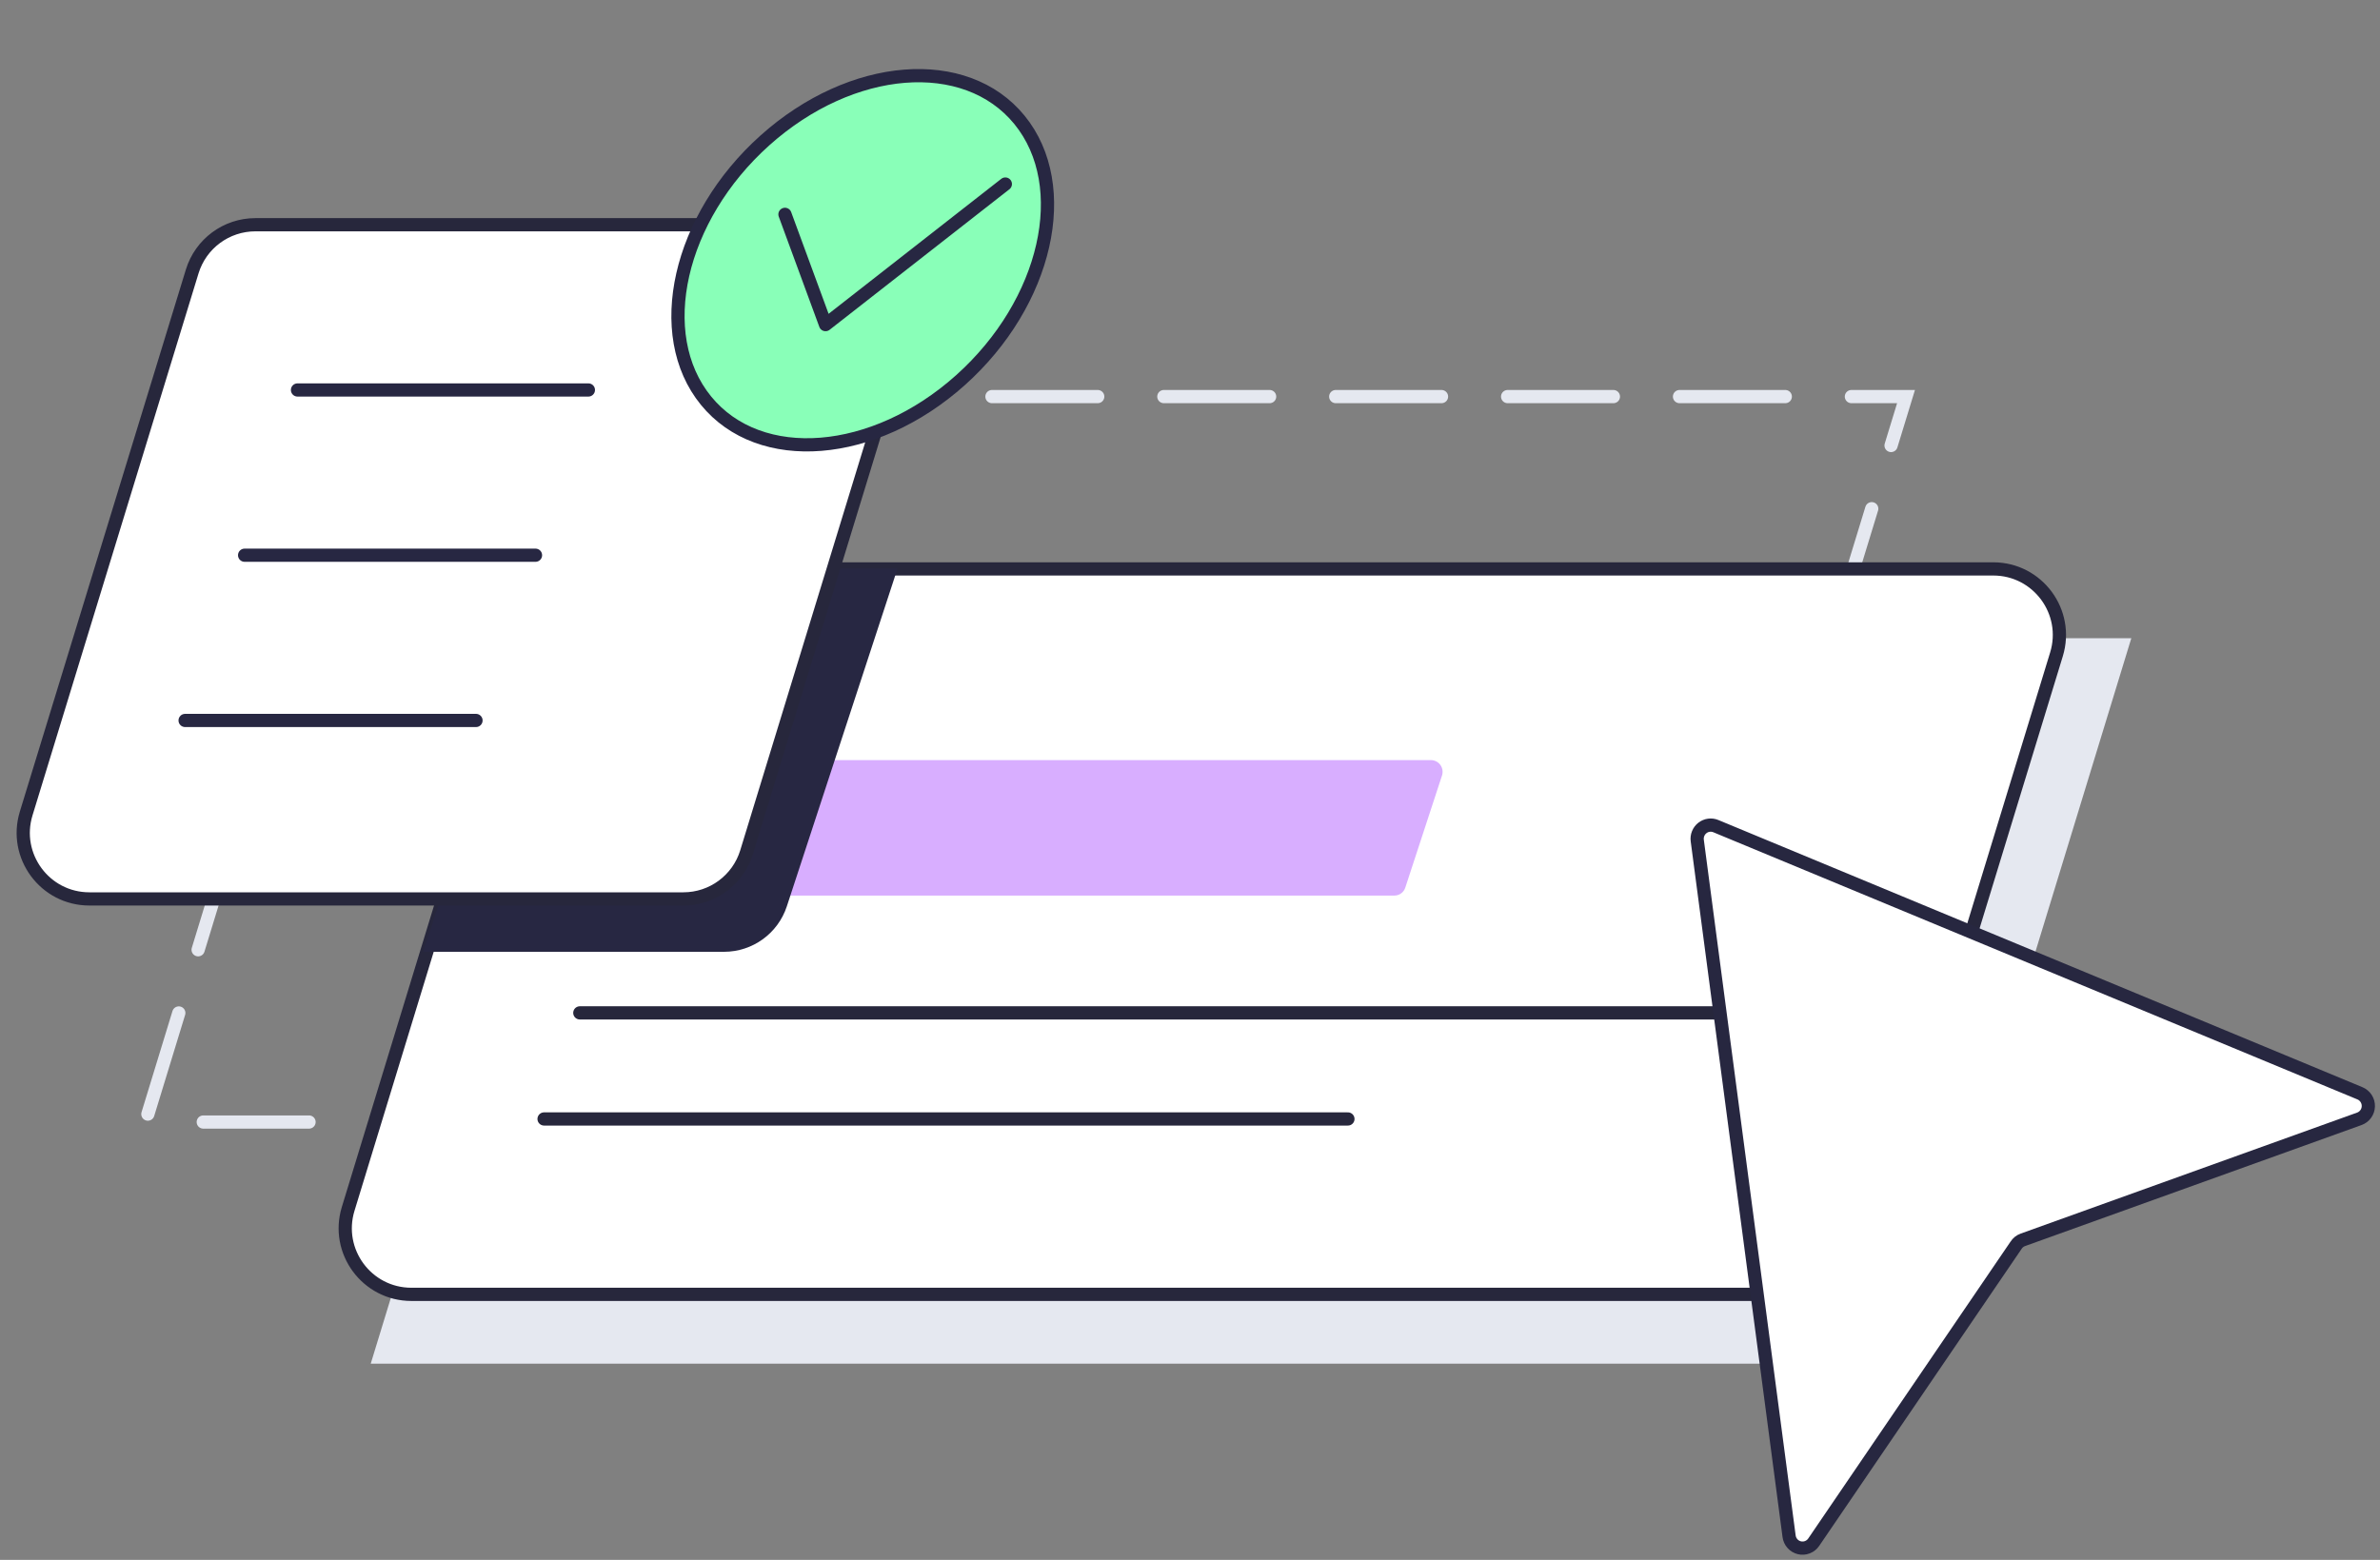 <?xml version="1.0" encoding="UTF-8"?>
<svg xmlns="http://www.w3.org/2000/svg" width="180" height="118" viewBox="0 0 180 118" fill="none">
  <rect x="0" y="0" width="180" height="118" fill="#808080" stroke="none"/>
  <path d="M144.412 103.155H28.039L44.819 48.278H161.192L144.412 103.155Z" fill="#E5E8F0"></path>
  <path d="M127.373 84.877H11L27.78 30H144.153L127.373 84.877Z" stroke="#E5E8F0" stroke-linecap="round" stroke-dasharray="8 5"></path>
  <path d="M135.516 84.106L134.614 87.05H131.555" stroke="#E5E8F0" stroke-miterlimit="10" stroke-linecap="round"></path>
  <path d="M141.81 94.375C141.167 96.478 139.227 97.913 137.029 97.913H31.113C27.753 97.913 25.349 94.665 26.331 91.451L40.053 46.574C40.696 44.472 42.637 43.036 44.835 43.036H150.751C154.111 43.036 156.515 46.285 155.532 49.498L141.81 94.375Z" fill="white" stroke="#27273C" stroke-miterlimit="10" stroke-linecap="round"></path>
  <path d="M105.459 67.746H47.41C47.272 67.745 47.136 67.712 47.014 67.648C46.891 67.585 46.784 67.493 46.703 67.381C46.622 67.268 46.568 67.138 46.546 67C46.524 66.863 46.535 66.722 46.577 66.59L49.346 58.109C49.403 57.932 49.515 57.778 49.665 57.669C49.814 57.559 49.994 57.5 50.179 57.5H108.228C108.366 57.501 108.502 57.534 108.625 57.598C108.748 57.661 108.854 57.753 108.935 57.865C109.016 57.978 109.07 58.108 109.092 58.246C109.114 58.383 109.104 58.524 109.062 58.656L106.285 67.137C106.23 67.314 106.12 67.469 105.971 67.578C105.823 67.688 105.643 67.746 105.459 67.746Z" fill="#D8AEFF"></path>
  <path d="M43.852 76.62H135.797" stroke="#27273C" stroke-miterlimit="10" stroke-linecap="round"></path>
  <path d="M59.51 68.556C58.837 70.611 56.92 72 54.758 72H32L41.5 43H67.882L59.51 68.556Z" fill="#272742"></path>
  <path d="M56.464 64.464C55.821 66.565 53.881 68 51.684 68H6.76C3.399 68 0.995 64.75 1.98 61.536L14.536 20.536C15.179 18.435 17.119 17 19.316 17H64.24C67.601 17 70.005 20.25 69.02 23.464L56.464 64.464Z" fill="white" stroke="#27273C" stroke-miterlimit="10" stroke-linecap="round"></path>
  <path d="M152.472 94.204L137.176 116.655C137.059 116.829 136.893 116.963 136.698 117.039C136.504 117.116 136.292 117.13 136.089 117.082C135.886 117.033 135.703 116.924 135.564 116.767C135.424 116.611 135.336 116.416 135.309 116.207L128.365 63.589C128.34 63.409 128.364 63.226 128.432 63.058C128.5 62.889 128.611 62.742 128.754 62.631C128.897 62.52 129.066 62.449 129.245 62.425C129.424 62.401 129.606 62.425 129.772 62.495L178.475 82.701C178.669 82.78 178.834 82.916 178.949 83.092C179.064 83.268 179.123 83.475 179.118 83.685C179.113 83.896 179.045 84.1 178.921 84.269C178.798 84.44 178.627 84.568 178.429 84.637L152.992 93.788C152.777 93.864 152.593 94.01 152.472 94.204Z" fill="white" stroke="#272740" stroke-miterlimit="10"></path>
  <path d="M41.148 84.645H101.943" stroke="#27273C" stroke-miterlimit="10" stroke-linecap="round"></path>
  <path d="M72.642 28.757C79.19 22.894 81.188 14.079 77.104 9.07C73.021 4.061 64.403 4.753 57.855 10.617C51.308 16.48 49.31 25.294 53.394 30.304C57.477 35.313 66.095 34.62 72.642 28.757Z" fill="#89FFB8" stroke="#272742" stroke-miterlimit="10"></path>
  <path d="M59.367 16.215L62.435 24.555L76.034 13.922" stroke="#272742" stroke-linecap="round" stroke-linejoin="round"></path>
  <path d="M22.5 29C22.224 29 22 29.224 22 29.5C22 29.776 22.224 30 22.5 30V29ZM44.5 30C44.776 30 45 29.776 45 29.5C45 29.224 44.776 29 44.5 29V30ZM18.5 41.5C18.224 41.5 18 41.724 18 42C18 42.276 18.224 42.5 18.5 42.5V41.5ZM40.5 42.5C40.776 42.5 41 42.276 41 42C41 41.724 40.776 41.5 40.5 41.5V42.5ZM14 54C13.724 54 13.5 54.224 13.5 54.5C13.5 54.776 13.724 55 14 55V54ZM36 55C36.276 55 36.5 54.776 36.5 54.5C36.5 54.224 36.276 54 36 54V55ZM22.5 30H44.5V29H22.5V30ZM18.5 42.5H40.5V41.5H18.5V42.5ZM14 55H36V54H14V55Z" fill="#272742"></path>
</svg>
